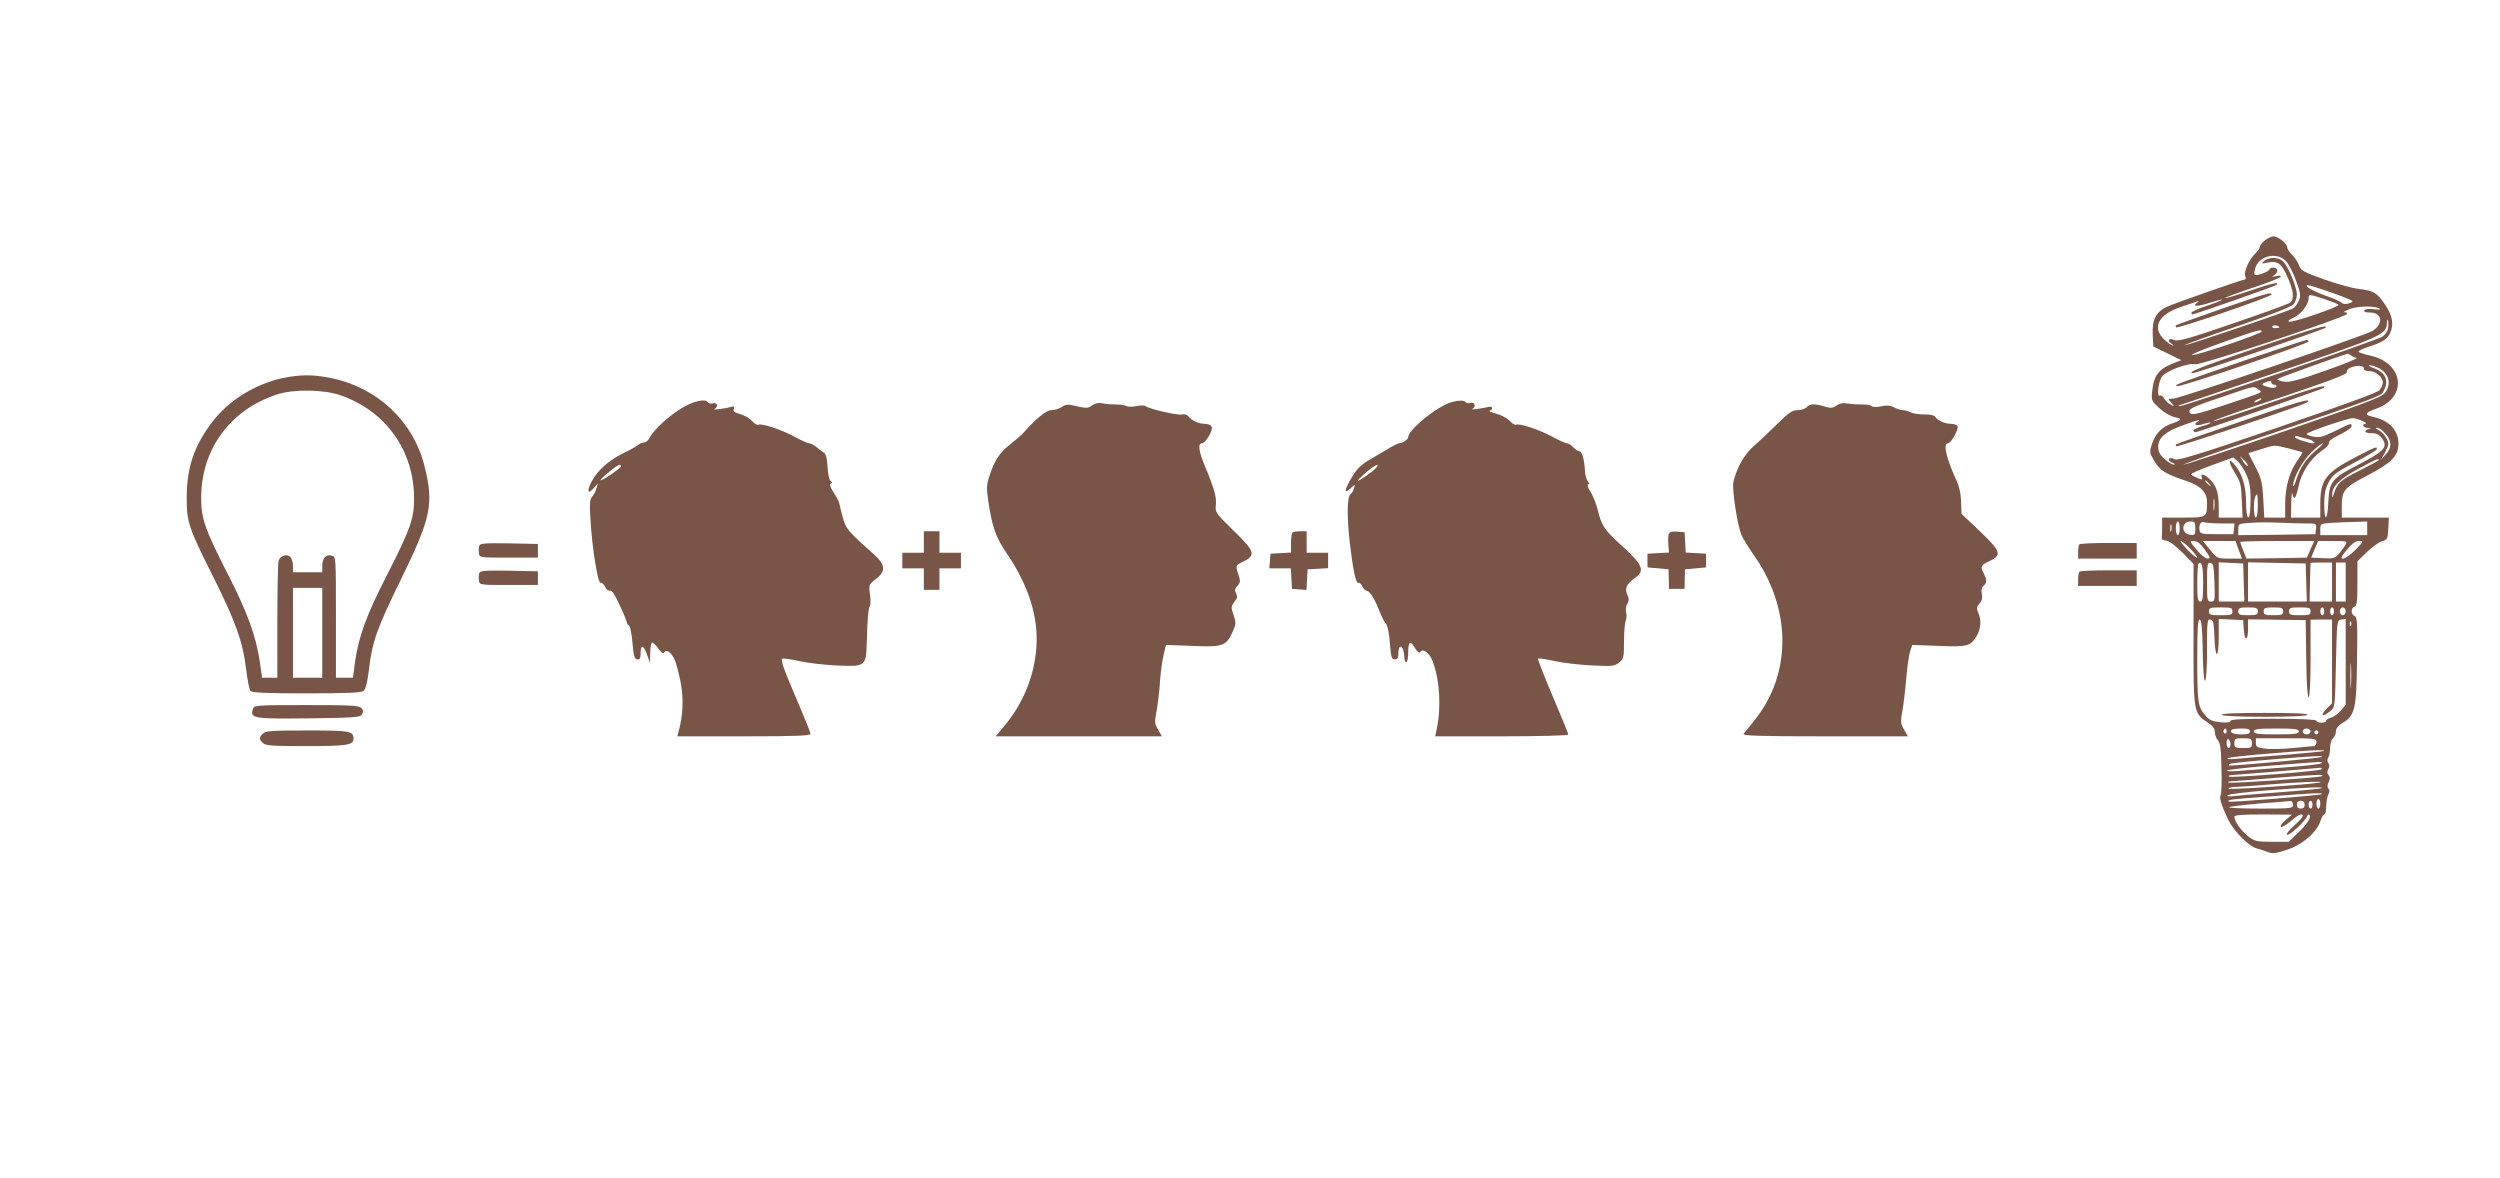 <?xml version="1.0" standalone="no"?>
<!DOCTYPE svg PUBLIC "-//W3C//DTD SVG 20010904//EN"
 "http://www.w3.org/TR/2001/REC-SVG-20010904/DTD/svg10.dtd">
<svg version="1.0" xmlns="http://www.w3.org/2000/svg"
 width="1280pt" height="603pt" viewBox="0 0 1280 603"
 preserveAspectRatio="xMidYMid meet">
<g transform="translate(0,603) scale(0.1,-0.1)"
fill="#795548" stroke="none">
<path d="M11596 4799 c-14 -11 -26 -26 -26 -33 0 -7 -9 -21 -21 -32 -31 -28
-61 -92 -54 -115 4 -10 4 -19 2 -19 -13 0 -368 -124 -403 -141 -56 -26 -76
-67 -72 -143 l3 -60 72 -35 71 -35 -50 -20 c-65 -26 -90 -61 -98 -132 -6 -55
-6 -55 36 -94 25 -23 57 -41 79 -46 41 -7 37 -16 -17 -33 -48 -16 -83 -52
-100 -104 -13 -41 -13 -45 12 -87 28 -49 56 -66 160 -101 76 -25 109 -58 110
-109 0 -80 0 -80 -121 -80 l-109 0 0 -50 c0 -27 -1 -53 -2 -57 -2 -5 9 -9 23
-11 15 -2 48 -26 83 -61 l57 -58 0 -359 c-1 -403 -1 -405 72 -453 26 -17 37
-32 37 -49 0 -14 7 -33 16 -43 12 -14 16 -45 18 -143 2 -69 0 -130 -4 -137 -9
-13 4 -54 39 -127 28 -58 106 -136 143 -145 13 -3 37 -11 55 -18 28 -11 40
-10 102 10 79 26 152 88 171 146 6 19 16 35 21 35 5 0 9 18 9 41 0 22 5 50 11
61 7 14 8 23 1 30 -7 7 -7 18 1 34 8 18 7 28 -1 36 -8 8 -8 17 -1 30 7 13 7
23 0 31 -6 8 -6 18 -1 27 6 8 10 31 10 51 0 20 7 42 15 49 8 7 15 23 15 35 0
15 11 30 33 43 64 37 72 70 75 320 3 194 1 223 -12 228 -20 8 -21 40 -1 48 12
4 15 27 15 119 l0 113 48 47 c27 26 62 51 78 56 27 7 29 11 32 64 l3 57 -121
0 -120 0 0 55 c0 85 10 98 134 162 122 64 156 99 156 162 0 68 -48 118 -127
136 -51 11 -47 21 17 44 158 58 137 232 -33 270 -31 7 -59 16 -61 20 -3 4 20
16 52 26 73 23 97 39 112 76 17 41 8 87 -30 142 -39 58 -58 69 -135 78 -33 4
-113 26 -177 49 -104 37 -118 45 -127 71 -5 16 -21 40 -35 54 -15 14 -26 32
-26 40 0 18 -47 55 -70 55 -10 0 -29 -9 -44 -21z m107 -105 c14 -14 38 -59 52
-99 24 -66 26 -78 15 -105 -7 -17 -21 -35 -31 -40 -30 -16 -550 -192 -555
-188 -2 2 119 46 269 97 177 60 278 100 290 113 9 11 17 33 17 49 0 39 -46
150 -72 172 -25 21 -68 22 -94 2 -18 -15 -17 -16 13 -10 54 11 73 -2 104 -71
32 -70 37 -115 15 -133 -8 -7 -140 -55 -293 -107 -226 -78 -282 -93 -300 -85
-27 12 -41 -3 -16 -18 10 -6 14 -10 8 -10 -5 0 -25 13 -42 29 -67 61 -34 129
82 168 33 11 69 23 80 27 16 5 17 5 5 -4 -30 -21 1 -22 61 -2 34 11 64 19 66
17 3 -2 -32 -16 -76 -31 -45 -15 -81 -31 -81 -36 0 -5 2 -9 4 -9 13 0 423 144
431 151 18 18 -22 9 -140 -31 -65 -22 -120 -38 -122 -36 -3 2 59 25 136 51 78
26 144 51 147 57 5 7 -3 9 -22 4 -23 -5 -25 -4 -11 4 23 15 22 40 -3 40 -11 0
-20 -4 -20 -9 0 -11 -69 -36 -76 -28 -3 2 -2 16 2 31 16 65 109 89 157 40z
m229 -160 c57 -20 107 -40 111 -44 5 -4 -4 -11 -19 -14 -15 -4 -30 -3 -33 3
-4 5 -40 22 -81 36 -70 25 -120 55 -93 55 7 0 58 -16 115 -36z m-31 -35 c35
-12 68 -25 72 -29 10 -9 -230 -92 -252 -87 -10 2 -3 9 21 20 38 16 78 67 78
100 0 22 3 21 81 -4z m285 -51 c3 -4 -12 -4 -34 -1 -24 3 -42 1 -46 -6 -5 -7
4 -11 27 -11 64 0 73 -56 15 -94 -36 -23 -989 -347 -1021 -347 -29 0 -29 -1
-10 -21 18 -21 18 -21 -4 -9 -13 6 -27 20 -33 32 -6 11 -15 17 -21 14 -18 -12
-9 72 11 98 24 30 136 71 171 62 24 -6 753 235 774 256 5 6 2 9 -10 10 -11 0
2 8 29 18 46 16 135 15 152 -1z m40 -104 c-4 -13 -16 -30 -29 -38 -29 -19
-1013 -356 -1035 -355 -14 1 -13 2 2 6 10 3 242 81 515 174 525 179 540 186
542 247 1 18 3 21 6 9 3 -10 2 -29 -1 -43z m-556 10 c0 -2 -9 -4 -21 -4 -11 0
-18 4 -14 10 5 8 35 3 35 -6z m-90 -21 c0 -12 -336 -125 -357 -121 -10 2 61
31 157 65 178 63 200 69 200 56z m456 -122 c5 -5 18 -11 29 -13 11 -2 -60 -31
-159 -66 -139 -49 -186 -61 -212 -56 -19 3 -34 9 -34 13 0 4 310 116 361 130
3 0 9 -3 15 -8z m67 -69 c-2 -7 9 -12 27 -12 34 0 70 -30 70 -59 0 -10 -8 -28
-17 -39 -12 -13 -194 -79 -524 -192 -420 -143 -510 -170 -527 -161 -14 7 -23
8 -27 1 -3 -6 4 -14 17 -19 13 -6 16 -10 8 -10 -8 0 -30 13 -47 29 -25 22 -33
38 -33 63 0 45 37 78 128 110 77 28 97 33 72 17 -24 -15 -3 -23 31 -11 18 6
34 9 37 7 2 -3 -17 -11 -43 -18 -25 -8 -46 -18 -45 -23 1 -6 8 -9 15 -7 27 5
647 220 653 226 20 21 -35 5 -283 -79 -153 -53 -280 -94 -282 -91 -2 2 69 29
159 59 445 149 529 180 524 193 -3 7 6 17 22 23 34 13 68 9 65 -7z m77 3 c54
-28 66 -86 28 -130 -18 -20 -123 -59 -518 -195 -272 -93 -502 -170 -510 -169
-8 0 116 45 275 99 784 268 734 250 751 282 26 50 7 92 -52 113 -21 8 -31 14
-21 15 10 0 31 -7 47 -15z m-550 -75 c0 -5 7 -10 16 -10 8 0 12 -5 9 -10 -3
-6 -18 -7 -33 -4 -41 10 -48 17 -26 25 27 11 34 10 34 -1z m-67 -34 c22 -17
35 -10 -173 -80 -154 -52 -180 -57 -180 -31 0 14 24 25 200 84 132 45 129 45
153 27z m7 -56 c-8 -5 -19 -10 -25 -10 -5 0 -3 5 5 10 8 5 20 10 25 10 6 0 3
-5 -5 -10z m525 -105 c17 -7 24 -14 18 -14 -23 -2 -14 -21 10 -22 16 -1 18 -2
5 -6 -30 -8 -20 -22 14 -21 21 1 37 -6 50 -22 38 -47 20 -68 -117 -139 -136
-70 -149 -86 -154 -192 -4 -97 -21 -105 -21 -11 0 53 5 79 23 113 21 39 36 50
132 101 60 31 111 61 113 67 6 18 -6 13 -110 -41 -151 -79 -178 -115 -178
-238 l0 -70 -75 0 -75 0 1 73 c1 39 4 62 6 50 7 -39 18 -26 31 35 15 73 61
143 118 183 24 16 41 35 38 42 -3 8 18 24 56 42 33 16 60 35 60 42 0 18 0 18
-83 -23 -61 -30 -80 -36 -110 -30 -21 4 -37 10 -37 14 0 9 207 80 235 81 11 0
34 -6 50 -14z m119 -66 c33 -38 33 -70 1 -106 l-25 -28 22 40 c19 37 20 44 7
70 -8 16 -25 35 -39 42 -17 9 -20 13 -8 13 9 0 28 -14 42 -31z m-401 -26 c24
-5 49 -23 32 -23 -24 0 -95 24 -95 32 0 6 8 7 18 3 9 -3 29 -9 45 -12z m55
-50 c-62 -52 -91 -94 -114 -168 -7 -22 -13 -31 -13 -20 -1 37 47 124 94 170
26 25 51 45 57 45 5 0 -5 -12 -24 -27z m-150 1 c37 -10 68 -18 70 -19 2 -2
-11 -23 -28 -47 -38 -54 -60 -133 -60 -220 l0 -68 -54 0 -53 0 -5 96 c-5 85
-9 104 -41 165 l-35 69 61 19 c78 24 67 24 145 5z m-219 -129 c21 -45 26 -77
23 -167 -3 -85 -22 -71 -22 15 0 82 -18 147 -54 192 -38 47 -40 23 -4 -35 30
-48 33 -62 36 -142 l4 -88 -61 0 -61 0 0 49 c0 74 -10 109 -40 141 -29 32 -56
40 -47 15 5 -12 2 -12 -21 -3 -15 7 -31 15 -35 18 -4 4 43 25 105 47 l113 41
22 -20 c12 -11 31 -40 42 -63z m9 40 c-3 -3 -13 7 -23 22 l-17 28 23 -22 c12
-12 20 -25 17 -28z m672 30 c0 -3 -45 -27 -100 -55 -97 -48 -114 -64 -131
-119 -6 -21 -7 -22 -8 -6 -2 43 36 82 130 133 91 50 109 57 109 47z m-869
-122 c13 -16 12 -17 -3 -4 -17 13 -22 21 -14 21 2 0 10 -8 17 -17z m249 -113
c0 -33 -4 -60 -10 -60 -11 0 -14 78 -4 104 11 28 14 18 14 -44z m-223 -17 c-2
-16 -4 -5 -4 22 0 28 2 40 4 28 2 -13 2 -35 0 -50z m-177 -98 c0 -19 -4 -35
-10 -35 -5 0 -10 16 -10 35 0 19 5 35 10 35 6 0 10 -16 10 -35z m80 -1 c0 -33
-2 -35 -27 -32 -47 5 -45 68 2 68 22 0 25 -4 25 -36z m131 26 l70 0 -3 -27 -3
-28 -85 0 c-74 0 -85 2 -88 18 -6 28 6 50 24 43 9 -3 47 -6 85 -6z m432 0 c58
0 58 0 55 -27 l-3 -28 -197 -3 -198 -2 0 29 c0 30 1 30 63 34 34 3 98 3 142 1
44 -2 106 -4 138 -4z m317 -25 l0 -35 -120 0 -120 0 0 30 c0 28 1 29 58 33 31
2 85 4 120 5 l62 2 0 -35z m-1003 -12 c-3 -10 -5 -4 -5 12 0 17 2 24 5 18 2
-7 2 -21 0 -30z m98 -93 c21 -22 36 -42 34 -45 -3 -2 -25 16 -49 40 -24 25
-40 45 -34 45 5 0 27 -18 49 -40z m74 -5 c28 -39 30 -45 14 -45 -10 0 -36 20
-56 45 -37 44 -37 45 -14 45 17 0 33 -13 56 -45z m173 0 l17 -45 -63 0 c-63 0
-64 0 -100 45 l-37 45 83 0 84 0 16 -45z m368 3 l-19 -43 -154 -3 -155 -2 -16
40 c-9 22 -16 43 -16 45 0 3 85 5 190 5 l189 0 -19 -42z m180 25 c-5 -10 -20
-31 -33 -46 -22 -26 -28 -28 -84 -25 l-60 3 18 43 18 42 76 0 c69 0 75 -1 65
-17z m50 -28 c-24 -25 -53 -45 -63 -45 -15 0 -12 8 19 45 26 32 44 45 62 45
25 0 25 -1 -18 -45z m-780 -171 c0 -77 -3 -94 -15 -94 -12 0 -15 17 -15 93 0
52 3 97 6 100 17 17 24 -12 24 -99z m58 3 c3 -92 2 -97 -18 -97 -19 0 -20 6
-20 101 0 90 2 100 18 97 14 -3 17 -17 20 -101z m150 1 l3 -98 -66 0 -65 0 0
100 0 101 63 -3 62 -3 3 -97z m320 0 l3 -98 -151 0 -150 0 0 100 0 101 148 -3
147 -3 3 -97z m132 2 l0 -100 -57 0 -58 0 2 97 c1 54 3 99 3 101 0 1 25 2 55
2 l55 0 0 -100z m70 0 l0 -100 -25 0 -25 0 0 100 0 100 25 0 25 0 0 -100z
m-580 -150 c0 -18 -7 -20 -60 -20 -53 0 -60 2 -60 20 0 18 7 20 60 20 53 0 60
-2 60 -20z m130 0 c0 -17 -7 -20 -50 -20 -43 0 -50 3 -50 20 0 17 7 20 50 20
43 0 50 -3 50 -20z m130 0 c0 -17 -7 -20 -50 -20 -43 0 -50 3 -50 20 0 17 7
20 50 20 43 0 50 -3 50 -20z m140 0 c0 -18 -7 -20 -55 -20 -48 0 -55 2 -55 20
0 18 7 20 55 20 48 0 55 -2 55 -20z m70 0 c0 -11 -4 -20 -10 -20 -5 0 -10 9
-10 20 0 11 5 20 10 20 6 0 10 -9 10 -20z m50 0 c0 -11 -4 -20 -10 -20 -5 0
-10 9 -10 20 0 11 5 20 10 20 6 0 10 -9 10 -20z m60 0 c0 -11 -7 -20 -15 -20
-8 0 -15 9 -15 20 0 11 7 20 15 20 8 0 15 -9 15 -20z m-732 -204 c3 -208 22
-199 22 10 0 143 1 155 18 152 14 -3 17 -17 20 -91 4 -115 22 -113 22 3 l0 91
63 -3 62 -3 3 -47 c4 -63 22 -62 22 2 l0 49 148 -2 147 -2 3 -197 c1 -121 6
-198 12 -198 6 0 10 76 10 199 l0 198 55 1 55 0 0 -214 0 -215 -25 -25 c-39
-39 -27 -50 16 -15 24 19 24 23 29 243 5 222 5 223 28 226 l22 3 0 -220 0
-219 -25 -30 c-14 -16 -36 -33 -50 -36 -14 -4 -25 -11 -25 -16 0 -6 -11 -10
-25 -10 -14 0 -25 5 -25 10 0 6 -80 10 -220 10 -157 0 -220 -3 -220 -11 0 -8
-17 -10 -52 -7 -43 5 -57 11 -79 38 -36 43 -39 63 -39 292 0 155 3 199 13 196
9 -4 13 -47 15 -162z m759 132 c-3 -8 -6 -5 -6 6 -1 11 2 17 5 13 3 -3 4 -12
1 -19z m0 -310 c-2 -29 -3 -6 -3 52 0 58 1 81 3 53 2 -29 2 -77 0 -105z m-637
-234 c0 -8 -5 -12 -10 -9 -6 4 -8 11 -5 16 9 14 15 11 15 -7z m120 1 c0 -11
-12 -15 -44 -15 -43 0 -63 10 -49 24 3 3 26 6 50 6 32 0 43 -4 43 -15z m250 0
c0 -12 -19 -15 -115 -15 -96 0 -115 3 -115 15 0 12 19 15 115 15 96 0 115 -3
115 -15z m60 0 c0 -8 -9 -15 -20 -15 -11 0 -20 7 -20 15 0 8 9 15 20 15 11 0
20 -7 20 -15z m40 -5 c0 -5 -4 -10 -10 -10 -5 0 -10 5 -10 10 0 6 5 10 10 10
6 0 10 -4 10 -10z m-450 -61 c0 -10 -4 -19 -10 -19 -5 0 -10 12 -10 26 0 14 4
23 10 19 6 -3 10 -15 10 -26z m110 6 c0 -23 -4 -25 -45 -25 -41 0 -45 2 -45
25 0 23 4 25 45 25 41 0 45 -2 45 -25z m330 5 c0 -11 -6 -20 -12 -20 -7 0 -56
-5 -108 -10 -52 -5 -116 -7 -142 -3 -42 5 -48 9 -48 29 l0 24 155 0 c148 0
155 -1 155 -20z m39 -45 c-3 -2 -93 -11 -200 -20 -107 -8 -218 -17 -248 -20
-30 -3 -51 -2 -47 2 4 5 96 15 204 24 214 18 298 22 291 14z m-12 -31 c-5 -5
-383 -40 -471 -44 -5 0 -6 3 -2 8 4 4 98 14 209 23 245 20 272 21 264 13z m-2
-32 c-6 -5 -88 -14 -184 -21 -96 -7 -204 -15 -240 -18 -36 -3 -63 -2 -59 2 4
4 106 16 225 25 273 22 269 22 258 12z m0 -31 c-12 -10 -464 -45 -473 -37 -3
3 1 6 9 7 15 1 435 35 459 38 8 0 10 -2 5 -8z m4 -35 c-7 -7 -456 -38 -475
-33 -13 3 -9 5 11 7 17 1 127 9 245 19 202 16 230 17 219 7z m-14 -33 c-52
-10 -465 -38 -465 -31 0 5 15 8 33 9 17 0 100 6 182 13 143 12 293 18 250 9z
m13 -28 c-3 -3 -92 -12 -199 -20 -107 -8 -216 -17 -244 -20 -32 -4 -46 -3 -40
3 6 6 96 17 200 25 213 16 291 19 283 12z m0 -31 c-7 -6 -471 -44 -477 -38 -9
9 11 12 204 26 235 18 280 20 273 12z m-8 -49 c0 -14 -4 -25 -10 -25 -5 0 -10
11 -10 25 0 14 5 25 10 25 6 0 10 -11 10 -25z m-140 -5 c0 -19 -7 -20 -167
-20 -91 0 -163 3 -159 7 4 4 73 12 154 19 81 6 153 12 160 13 6 0 12 -8 12
-19z m60 0 c0 -13 -7 -20 -20 -20 -13 0 -20 7 -20 20 0 13 7 20 20 20 13 0 20
-7 20 -20z m40 0 c0 -11 -4 -20 -10 -20 -5 0 -10 9 -10 20 0 11 5 20 10 20 6
0 10 -9 10 -20z m-138 -79 c-19 -16 -29 -31 -24 -35 5 -3 27 10 50 29 40 35
62 44 62 26 0 -5 -20 -27 -45 -49 -25 -22 -41 -43 -36 -46 11 -7 95 70 103 94
3 8 8 12 12 8 12 -11 -13 -50 -61 -95 l-45 -43 -86 0 c-76 0 -89 3 -119 26
-36 27 -73 79 -73 102 0 9 36 12 148 12 l147 -1 -33 -28z"/>
<path d="M11375 4449 c-126 -44 -231 -82 -234 -84 -2 -3 -2 -8 1 -11 8 -8 488
157 488 168 0 14 -20 8 -255 -73z"/>
<path d="M11548 4247 c-286 -98 -359 -127 -318 -127 17 0 664 222 675 231 24
22 -53 0 -357 -104z"/>
<path d="M11485 4182 c-361 -125 -354 -123 -337 -129 16 -6 672 217 672 229 0
4 -6 8 -12 7 -7 0 -152 -49 -323 -107z"/>
<path d="M11476 3873 c-181 -62 -331 -115 -334 -118 -3 -3 -3 -7 0 -10 6 -6
658 213 671 225 28 25 -43 5 -337 -97z"/>
<path d="M11375 2370 c4 -6 88 -10 220 -10 132 0 216 4 220 10 4 7 -72 10
-220 10 -148 0 -224 -3 -220 -10z"/>
<path d="M1446 4094 c-142 -31 -278 -116 -361 -227 -92 -121 -128 -230 -129
-382 -1 -127 9 -156 135 -407 115 -230 153 -335 169 -473 7 -55 16 -106 22
-112 8 -10 78 -13 287 -13 207 0 281 3 293 13 10 8 19 44 27 108 16 142 40
210 167 469 152 311 166 382 117 575 -57 228 -240 400 -476 449 -92 19 -160
19 -251 0z m295 -87 c233 -80 379 -283 379 -529 0 -104 -18 -155 -138 -391
-106 -206 -145 -314 -164 -444 l-11 -83 -44 0 -43 0 0 309 c0 303 0 310 -20
316 -30 9 -50 -12 -50 -51 l0 -34 -75 0 -75 0 0 34 c0 18 -7 39 -15 46 -19 16
-52 4 -59 -23 -3 -12 -6 -151 -6 -309 l0 -288 -39 0 -39 0 -12 83 c-19 130
-64 254 -165 450 -116 228 -135 281 -135 388 0 249 149 452 390 530 83 27 236
25 321 -4z m-91 -1217 l0 -230 -75 0 -75 0 0 230 0 230 75 0 75 0 0 -230z"/>
<path d="M3495 3943 c-66 -38 -149 -114 -168 -153 -7 -14 -20 -25 -28 -25 -9
0 -23 -6 -32 -13 -8 -7 -41 -26 -73 -41 -76 -37 -133 -87 -164 -145 -27 -51
-21 -71 10 -35 l21 24 -7 -25 c-3 -14 -13 -33 -22 -42 -12 -14 -14 -37 -9
-115 8 -145 38 -332 52 -327 6 3 17 -7 23 -20 7 -15 17 -23 25 -20 10 3 25
-20 50 -75 21 -44 37 -85 37 -90 0 -5 5 -11 10 -13 6 -2 14 -41 18 -87 6 -69
10 -85 25 -87 13 -2 17 5 17 32 0 47 15 43 33 -8 l15 -43 1 53 c1 28 5 52 10
52 5 0 20 -14 32 -31 14 -20 24 -27 29 -20 11 19 35 3 53 -34 9 -19 23 -72 32
-119 16 -83 12 -172 -11 -253 l-6 -23 341 0 c266 0 341 3 341 13 0 6 -36 95
-80 197 -60 141 -75 186 -64 188 8 2 47 -4 87 -13 39 -9 124 -19 187 -22 153
-7 154 -6 158 119 3 123 8 173 16 186 4 6 4 33 0 60 -6 48 -5 50 30 77 53 40
50 74 -11 128 -134 119 -143 130 -159 192 -9 33 -17 66 -18 72 -1 7 -14 30
-28 52 -17 26 -22 42 -15 45 9 3 9 7 0 13 -8 5 -14 37 -16 73 -3 48 -8 66 -21
74 -10 6 -27 19 -38 29 -12 9 -27 17 -34 17 -8 0 -43 16 -80 36 -65 35 -168
69 -183 59 -5 -2 -19 7 -31 20 -13 14 -41 30 -61 35 -29 8 -37 14 -32 26 5 12
1 15 -13 11 -29 -9 -101 -18 -86 -11 21 10 15 36 -7 29 -11 -3 -22 -1 -26 5
-12 20 -71 8 -130 -27z m-315 -300 c-1 -10 -99 -77 -105 -72 -5 6 85 79 96 79
5 0 9 -3 9 -7z"/>
<path d="M7395 3956 c-83 -43 -185 -134 -185 -164 0 -12 -27 -30 -45 -31 -5 0
-26 -10 -45 -21 -19 -12 -64 -38 -100 -59 -50 -29 -72 -50 -97 -92 -40 -65
-44 -93 -9 -60 24 23 25 23 19 2 -3 -11 -11 -26 -19 -32 -17 -14 -18 -113 -4
-239 16 -140 32 -219 44 -214 6 2 16 -6 21 -18 6 -13 16 -23 23 -23 15 0 42
-44 67 -109 10 -26 24 -54 32 -61 7 -8 16 -49 19 -97 6 -73 9 -84 25 -84 15 0
19 8 19 33 0 35 14 44 24 17 3 -9 6 -27 6 -40 0 -13 5 -24 10 -24 6 0 10 23
10 50 0 57 11 63 36 20 11 -18 21 -25 25 -19 13 22 47 -2 64 -46 37 -98 45
-239 20 -352 l-7 -33 341 0 c187 0 341 4 341 9 0 4 -36 93 -80 196 -44 103
-78 190 -75 193 2 3 40 -3 82 -12 43 -10 130 -20 193 -23 106 -5 117 -4 140
15 23 19 25 27 25 109 0 48 4 96 9 106 4 9 5 28 2 42 -4 14 -1 33 6 44 9 15 9
25 0 46 -15 32 -4 55 38 85 53 38 43 65 -60 160 -98 89 -109 106 -130 190 -7
30 -24 72 -37 93 -13 20 -18 37 -12 37 8 0 8 5 -1 15 -7 9 -14 32 -15 53 -3
59 -15 102 -29 102 -7 0 -21 9 -31 20 -10 11 -24 20 -31 20 -8 0 -43 16 -80
36 -65 35 -168 69 -183 59 -5 -2 -19 7 -32 21 -13 13 -44 30 -68 36 -25 6 -40
13 -33 16 19 6 14 24 -5 19 -29 -8 -99 -17 -85 -11 21 10 14 37 -8 31 -11 -3
-23 -1 -26 4 -9 15 -67 7 -109 -15z m-365 -336 c-19 -16 -48 -36 -65 -46 -21
-12 -16 -3 20 29 28 25 57 46 65 46 9 0 0 -12 -20 -29z"/>
<path d="M5591 3954 c-20 -15 -29 -15 -77 -4 -46 11 -56 11 -78 -4 -14 -9 -38
-16 -53 -16 -26 0 -78 -42 -144 -117 -9 -10 -39 -36 -67 -58 -55 -44 -81 -83
-106 -162 -15 -45 -16 -63 -6 -129 20 -132 38 -184 91 -262 116 -169 167 -332
155 -489 -11 -148 -68 -286 -167 -404 l-41 -49 426 0 425 0 -19 33 c-18 30
-19 40 -10 88 6 30 13 83 16 119 6 92 14 149 25 192 l9 36 135 -5 c156 -7 174
0 206 72 18 40 18 47 5 86 -14 39 -13 44 4 67 15 19 17 28 9 44 -8 15 -7 24 7
39 15 17 16 24 4 59 -15 45 -15 45 32 68 58 30 51 51 -56 155 -91 89 -95 94
-91 129 5 40 -7 85 -54 197 -33 77 -39 121 -18 121 19 0 58 65 51 84 -4 10
-17 16 -35 16 -31 0 -67 16 -85 39 -6 8 -20 12 -32 9 -22 -6 -169 28 -187 43
-6 4 -27 4 -47 0 -19 -5 -42 -4 -51 0 -8 5 -32 8 -53 8 -22 0 -52 2 -69 6 -20
4 -37 1 -54 -11z"/>
<path d="M9402 3953 c-19 -13 -29 -14 -61 -4 -51 15 -76 14 -91 -4 -7 -8 -27
-15 -46 -15 -27 0 -45 -12 -106 -72 -41 -40 -95 -92 -121 -114 -47 -41 -86
-112 -102 -182 -8 -37 20 -218 41 -271 8 -18 35 -62 60 -98 197 -276 200 -611
7 -851 -25 -31 -50 -63 -56 -69 -7 -10 77 -13 416 -13 l426 0 -20 34 c-18 31
-19 41 -9 95 6 33 15 108 20 167 5 59 14 122 20 140 l11 32 133 -5 c147 -6
165 -2 196 50 22 36 26 84 8 121 -9 22 -8 29 7 46 12 13 16 28 12 49 -4 19 -1
33 8 41 19 16 19 30 1 66 -18 33 -15 40 32 62 63 30 56 50 -51 152 l-94 89 -2
61 c-1 36 -9 78 -21 103 -55 120 -73 197 -47 197 16 0 56 70 50 88 -3 6 -18
12 -34 12 -31 0 -69 17 -82 37 -4 7 -29 12 -56 11 -27 0 -58 5 -69 11 -11 6
-29 11 -39 11 -10 0 -30 6 -45 14 -19 10 -37 12 -65 6 -22 -5 -42 -5 -49 0 -6
6 -28 10 -50 9 -21 0 -55 2 -74 5 -24 4 -42 1 -58 -11z"/>
<path d="M4730 3255 l0 -55 -55 0 -55 0 0 -40 0 -40 55 0 55 0 0 -55 0 -55 40
0 40 0 0 55 0 55 55 0 55 0 0 40 0 40 -55 0 -55 0 0 55 0 55 -40 0 -40 0 0
-55z"/>
<path d="M6617 3303 c-4 -3 -7 -28 -7 -54 l0 -48 -52 -3 -53 -3 -3 -37 -3 -38
55 0 55 0 3 -52 3 -53 37 -3 37 -3 3 53 3 53 53 3 52 3 0 40 0 39 -55 0 -55 0
0 55 0 55 -33 0 c-19 0 -37 -3 -40 -7z"/>
<path d="M8544 3296 c-3 -9 -4 -34 -2 -56 l3 -39 -55 -3 -55 -3 0 -35 0 -35
54 -5 54 -5 1 -50 1 -50 40 0 40 0 1 50 1 50 54 5 54 5 0 35 0 35 -52 3 -52 3
-3 52 -3 52 -38 3 c-26 2 -39 -1 -43 -12z"/>
<path d="M2454 3236 c-3 -8 -4 -25 -2 -38 3 -23 4 -23 152 -23 l150 0 0 35 0
35 -147 3 c-122 2 -148 0 -153 -12z"/>
<path d="M10647 3243 c-4 -3 -7 -21 -7 -40 l0 -33 150 0 150 0 0 40 0 40 -143
0 c-79 0 -147 -3 -150 -7z"/>
<path d="M2454 3096 c-3 -8 -4 -25 -2 -38 3 -23 4 -23 152 -23 l150 0 0 35 0
35 -147 3 c-122 2 -148 0 -153 -12z"/>
<path d="M10647 3103 c-4 -3 -7 -21 -7 -40 l0 -33 150 0 150 0 0 40 0 40 -143
0 c-79 0 -147 -3 -150 -7z"/>
<path d="M1295 2400 c-15 -48 -1 -51 283 -48 234 3 266 5 275 20 8 12 7 21 -2
32 -12 14 -49 16 -282 16 -261 0 -268 -1 -274 -20z"/>
<path d="M1346 2274 c-9 -8 -16 -19 -16 -24 0 -5 7 -16 16 -24 13 -14 47 -16
220 -16 210 0 244 5 244 38 0 39 -17 42 -236 42 -180 0 -215 -2 -228 -16z"/>
</g>
</svg>
